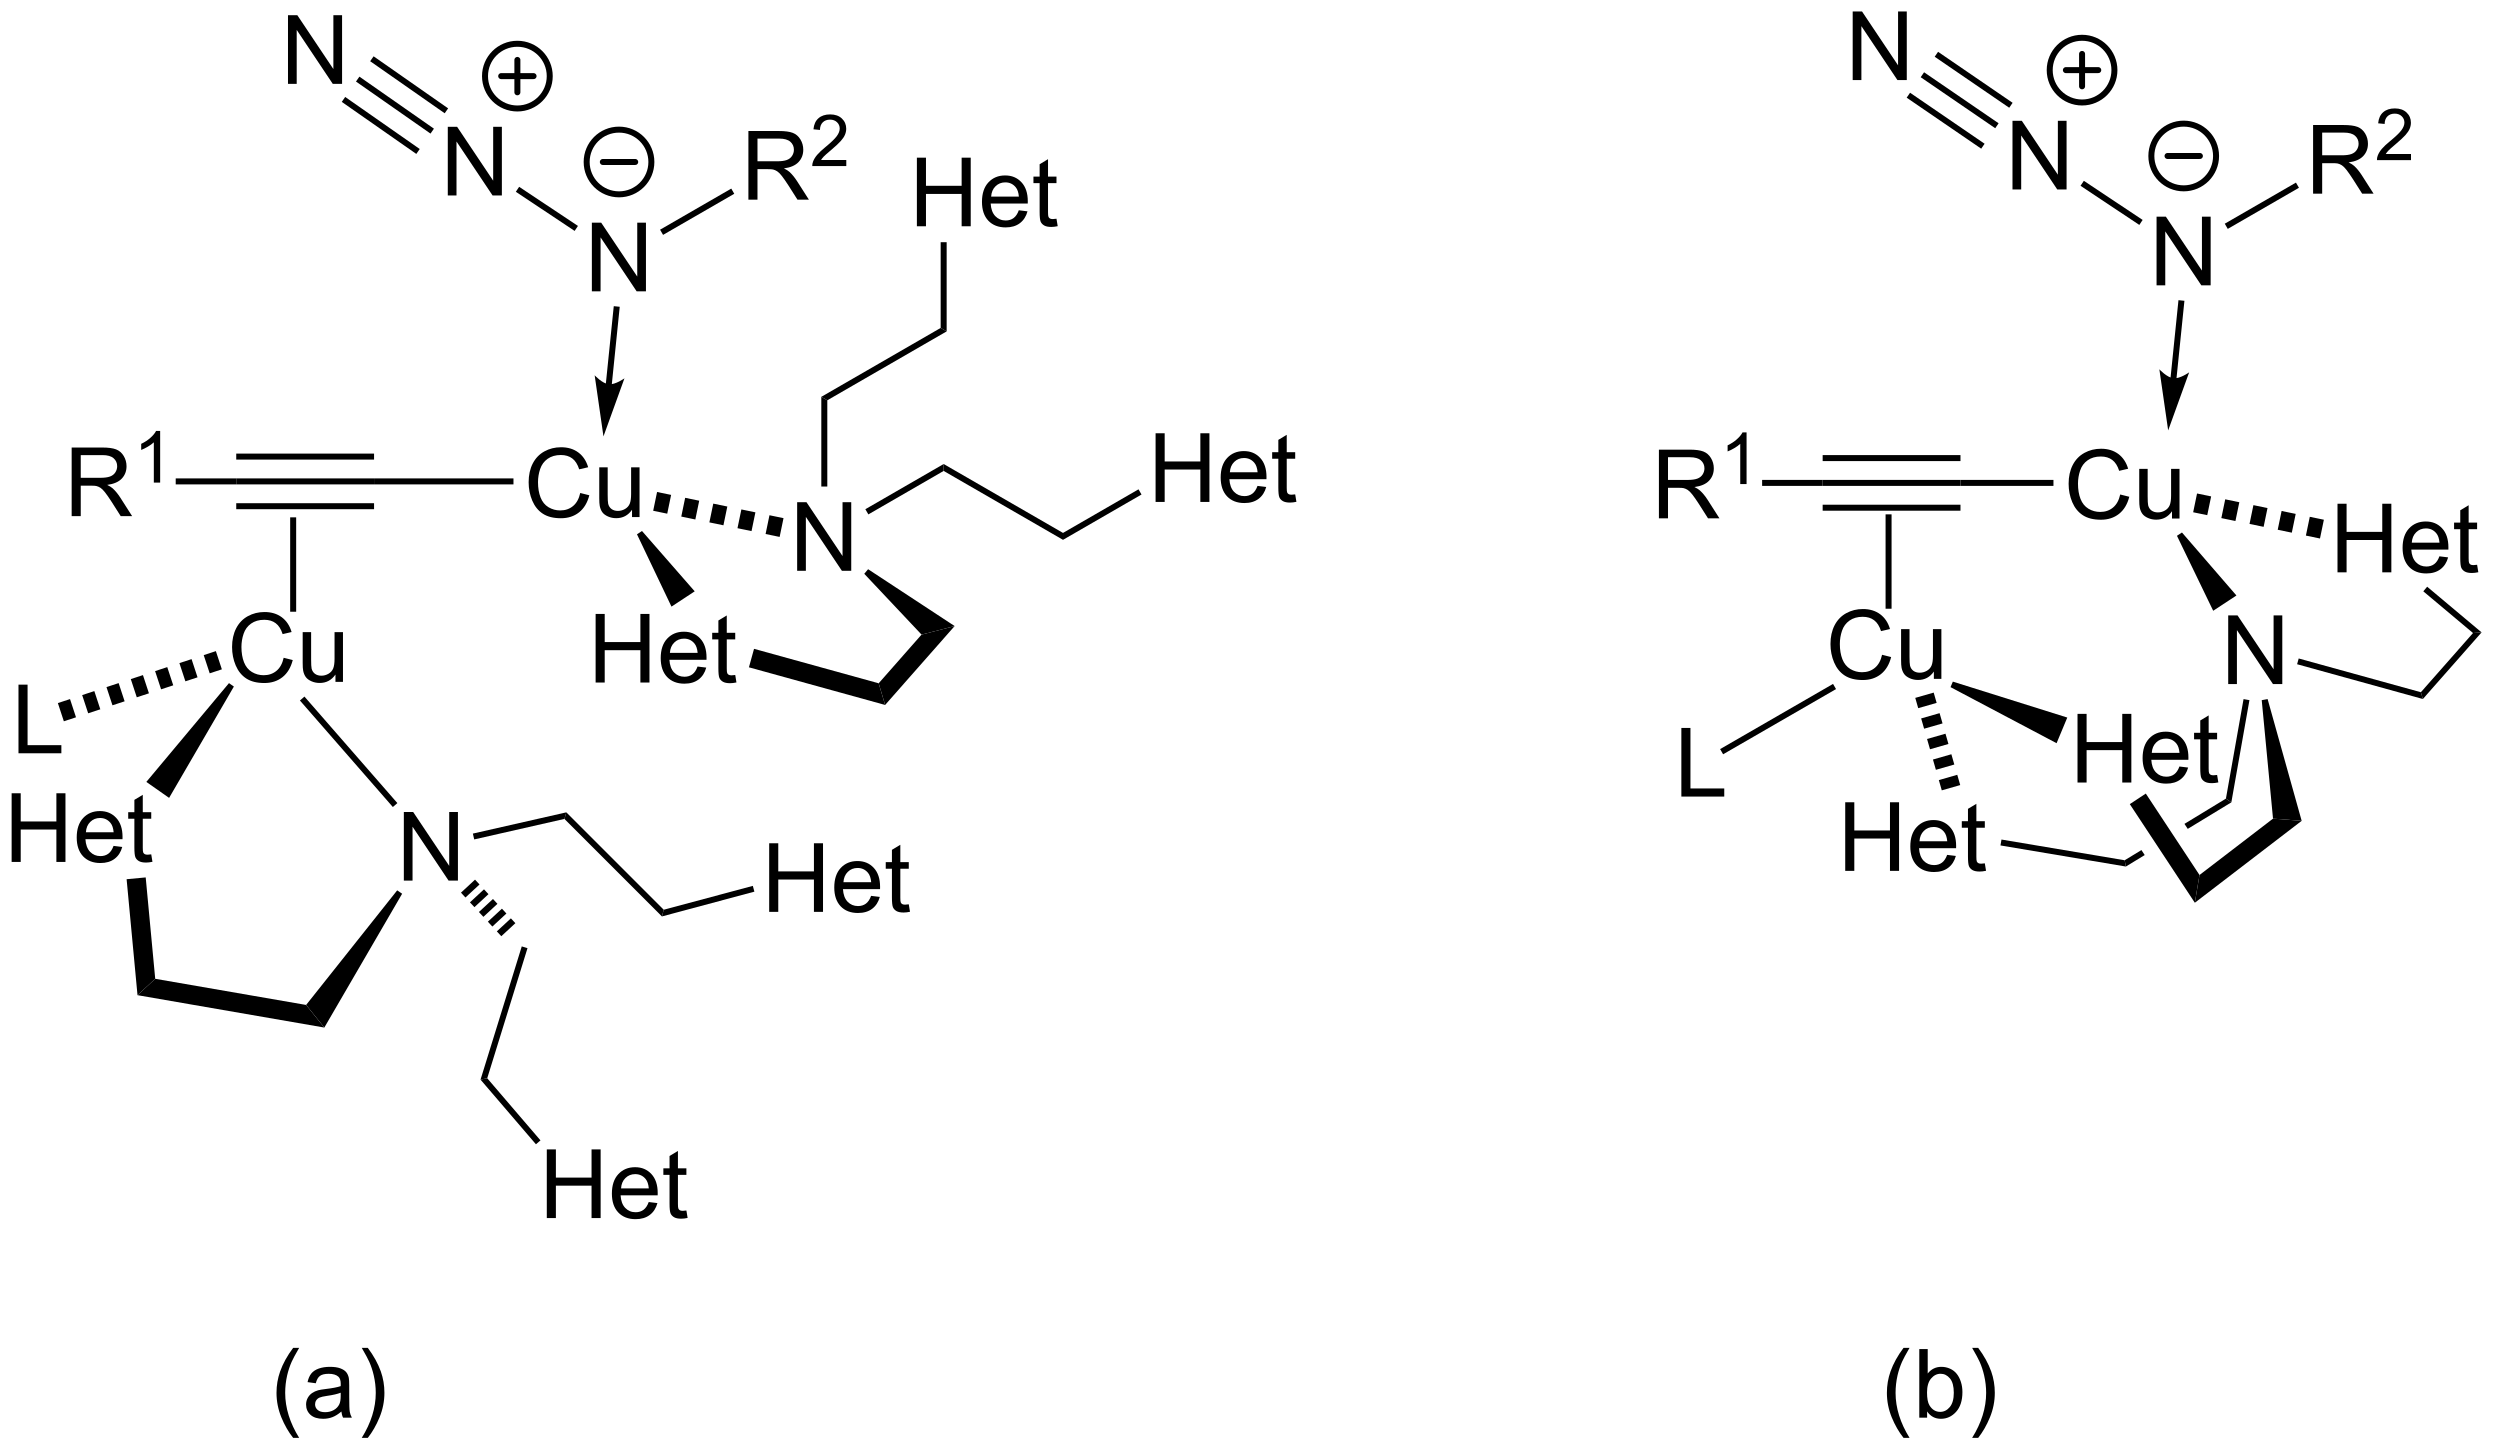 <?xml version="1.0" encoding="UTF-8"?>
<!DOCTYPE svg PUBLIC '-//W3C//DTD SVG 1.0//EN'
          'http://www.w3.org/TR/2001/REC-SVG-20010904/DTD/svg10.dtd'>
<svg stroke-dasharray="none" shape-rendering="auto" xmlns="http://www.w3.org/2000/svg" font-family="'Dialog'" text-rendering="auto" width="286" fill-opacity="1" color-interpolation="auto" color-rendering="auto" preserveAspectRatio="xMidYMid meet" font-size="12px" viewBox="0 0 286 166" fill="black" xmlns:xlink="http://www.w3.org/1999/xlink" stroke="black" image-rendering="auto" stroke-miterlimit="10" stroke-linecap="square" stroke-linejoin="miter" font-style="normal" stroke-width="1" height="166" stroke-dashoffset="0" font-weight="normal" stroke-opacity="1"
><!--Generated by the Batik Graphics2D SVG Generator--><defs id="genericDefs"
  /><g
  ><defs id="defs1"
    ><clipPath clipPathUnits="userSpaceOnUse" id="clipPath1"
      ><path d="M1.914 1.596 L215.907 1.596 L215.907 126.023 L1.914 126.023 L1.914 1.596 Z"
      /></clipPath
      ><clipPath clipPathUnits="userSpaceOnUse" id="clipPath2"
      ><path d="M5.588 47.29 L5.588 168.257 L213.631 168.257 L213.631 47.29 Z"
      /></clipPath
    ></defs
    ><g transform="scale(1.333,1.333) translate(-1.914,-1.596) matrix(1.029,0,0,1.029,-3.834,-47.047)"
    ><path d="M143.944 90.5 L143.944 84.773 L146.483 84.773 Q147.249 84.773 147.647 84.927 Q148.046 85.081 148.283 85.472 Q148.522 85.862 148.522 86.336 Q148.522 86.945 148.126 87.365 Q147.733 87.781 146.908 87.893 Q147.21 88.039 147.366 88.18 Q147.697 88.484 147.994 88.94 L148.991 90.5 L148.038 90.5 L147.28 89.307 Q146.947 88.792 146.731 88.518 Q146.517 88.245 146.348 88.135 Q146.179 88.026 146.001 87.984 Q145.874 87.956 145.579 87.956 L144.702 87.956 L144.702 90.5 L143.944 90.5 ZM144.702 87.3 L146.329 87.3 Q146.85 87.3 147.142 87.193 Q147.436 87.086 147.587 86.849 Q147.741 86.612 147.741 86.336 Q147.741 85.93 147.444 85.669 Q147.15 85.406 146.514 85.406 L144.702 85.406 L144.702 87.3 Z" stroke="none" clip-path="url(#clipPath2)"
    /></g
    ><g transform="matrix(1.371,0,0,1.371,-7.663,-64.856)"
    ><path d="M151.328 87.7 L150.8 87.7 L150.8 84.339 Q150.609 84.52 150.3 84.702 Q149.992 84.884 149.746 84.975 L149.746 84.466 Q150.187 84.257 150.517 83.962 Q150.849 83.665 150.988 83.388 L151.328 83.388 L151.328 87.7 Z" stroke="none" clip-path="url(#clipPath2)"
    /></g
    ><g transform="matrix(1.371,0,0,1.371,-7.663,-64.856)"
    ><path d="M152.626 87.85 L152.626 87.35 L157.677 87.35 L157.677 87.85 Z" stroke="none" clip-path="url(#clipPath2)"
    /></g
    ><g transform="matrix(1.371,0,0,1.371,-7.663,-64.856)"
    ><path d="M157.677 87.85 L157.677 87.35 L169.177 87.35 L169.177 87.85 ZM157.677 85.78 L169.177 85.78 L169.177 85.28 L157.677 85.28 ZM157.677 89.92 L169.177 89.92 L169.177 89.42 L157.677 89.42 Z" stroke="none" clip-path="url(#clipPath2)"
    /></g
    ><g transform="matrix(1.371,0,0,1.371,-7.663,-64.856)"
    ><path d="M182.505 88.567 L183.263 88.757 Q183.026 89.692 182.406 90.184 Q181.787 90.674 180.893 90.674 Q179.966 90.674 179.386 90.296 Q178.807 89.919 178.503 89.205 Q178.201 88.489 178.201 87.669 Q178.201 86.773 178.542 86.109 Q178.886 85.442 179.516 85.096 Q180.146 84.75 180.904 84.75 Q181.763 84.75 182.349 85.187 Q182.935 85.625 183.167 86.419 L182.419 86.593 Q182.221 85.968 181.841 85.684 Q181.464 85.398 180.888 85.398 Q180.229 85.398 179.784 85.716 Q179.341 86.031 179.162 86.565 Q178.982 87.099 178.982 87.664 Q178.982 88.395 179.195 88.94 Q179.409 89.484 179.857 89.755 Q180.307 90.023 180.831 90.023 Q181.466 90.023 181.906 89.656 Q182.349 89.289 182.505 88.567 ZM186.827 90.575 L186.827 89.966 Q186.343 90.669 185.509 90.669 Q185.142 90.669 184.824 90.528 Q184.507 90.388 184.35 90.174 Q184.197 89.96 184.134 89.653 Q184.093 89.445 184.093 88.997 L184.093 86.427 L184.796 86.427 L184.796 88.726 Q184.796 89.278 184.837 89.468 Q184.905 89.747 185.119 89.906 Q185.335 90.062 185.65 90.062 Q185.968 90.062 186.244 89.901 Q186.522 89.739 186.637 89.46 Q186.751 89.179 186.751 88.648 L186.751 86.427 L187.454 86.427 L187.454 90.575 L186.827 90.575 Z" stroke="none" clip-path="url(#clipPath2)"
    /></g
    ><g transform="matrix(1.371,0,0,1.371,-7.663,-64.856)"
    ><path d="M169.177 87.85 L169.177 87.35 L176.935 87.35 L176.935 87.85 Z" stroke="none" clip-path="url(#clipPath2)"
    /></g
    ><g transform="matrix(1.371,0,0,1.371,-7.663,-64.856)"
    ><path d="M191.517 104.384 L191.517 98.658 L192.296 98.658 L195.304 103.152 L195.304 98.658 L196.03 98.658 L196.03 104.384 L195.251 104.384 L192.244 99.884 L192.244 104.384 L191.517 104.384 Z" stroke="none" clip-path="url(#clipPath2)"
    /></g
    ><g transform="matrix(1.371,0,0,1.371,-7.663,-64.856)"
    ><path d="M187.241 92.014 L187.659 91.739 L192.203 96.995 L190.265 98.27 Z" stroke="none" clip-path="url(#clipPath2)"
    /></g
    ><g transform="matrix(1.371,0,0,1.371,-7.663,-64.856)"
    ><path d="M200.637 95.062 L200.637 89.336 L201.395 89.336 L201.395 91.687 L204.372 91.687 L204.372 89.336 L205.13 89.336 L205.13 95.062 L204.372 95.062 L204.372 92.362 L201.395 92.362 L201.395 95.062 L200.637 95.062 ZM209.141 93.726 L209.868 93.815 Q209.696 94.453 209.23 94.804 Q208.766 95.156 208.045 95.156 Q207.133 95.156 206.6 94.596 Q206.068 94.034 206.068 93.023 Q206.068 91.976 206.607 91.398 Q207.147 90.82 208.006 90.82 Q208.837 90.82 209.363 91.388 Q209.891 91.953 209.891 92.979 Q209.891 93.041 209.889 93.166 L206.795 93.166 Q206.834 93.851 207.18 94.216 Q207.529 94.578 208.048 94.578 Q208.436 94.578 208.709 94.375 Q208.982 94.172 209.141 93.726 ZM206.834 92.588 L209.149 92.588 Q209.102 92.065 208.883 91.804 Q208.548 91.398 208.014 91.398 Q207.529 91.398 207.199 91.724 Q206.868 92.047 206.834 92.588 ZM212.286 94.432 L212.387 95.054 Q212.09 95.117 211.856 95.117 Q211.473 95.117 211.262 94.997 Q211.052 94.875 210.965 94.677 Q210.88 94.479 210.88 93.846 L210.88 91.461 L210.364 91.461 L210.364 90.914 L210.88 90.914 L210.88 89.885 L211.58 89.463 L211.58 90.914 L212.286 90.914 L212.286 91.461 L211.58 91.461 L211.58 93.885 Q211.58 94.187 211.617 94.273 Q211.653 94.359 211.736 94.411 Q211.822 94.461 211.979 94.461 Q212.096 94.461 212.286 94.432 Z" stroke="none" clip-path="url(#clipPath2)"
    /></g
    ><g transform="matrix(1.371,0,0,1.371,-7.663,-64.856)"
    ><path d="M188.917 88.484 L190.093 88.727 L189.768 90.293 L188.593 90.05 ZM191.268 88.97 L192.444 89.213 L192.12 90.78 L190.944 90.537 ZM193.62 89.456 L194.796 89.7 L194.472 91.266 L193.296 91.023 ZM195.972 89.943 L197.148 90.186 L196.824 91.753 L195.648 91.51 ZM198.324 90.429 L199.5 90.673 L199.175 92.24 L198 91.996 Z" stroke="none" clip-path="url(#clipPath2)"
    /></g
    ><g transform="matrix(1.371,0,0,1.371,-7.663,-64.856)"
    ><path d="M197.266 102.731 L197.399 102.25 L207.593 105.067 L207.761 105.633 Z" stroke="none" clip-path="url(#clipPath2)"
    /></g
    ><g transform="matrix(1.371,0,0,1.371,-7.663,-64.856)"
    ><path d="M207.761 105.633 L207.593 105.067 L211.945 100.127 L212.659 100.073 Z" stroke="none" clip-path="url(#clipPath2)"
    /></g
    ><g transform="matrix(1.371,0,0,1.371,-7.663,-64.856)"
    ><path d="M212.659 100.073 L211.945 100.127 L207.797 96.647 L208.119 96.263 Z" stroke="none" clip-path="url(#clipPath2)"
    /></g
    ><g transform="matrix(1.371,0,0,1.371,-7.663,-64.856)"
    ><path d="M163.427 97.85 L163.427 90.475 L163.427 90.225 L162.927 90.225 L162.927 90.475 L162.927 97.85 L162.927 98.1 L163.427 98.1 L163.427 97.85 Z" stroke="none" clip-path="url(#clipPath2)"
    /></g
    ><g transform="matrix(1.371,0,0,1.371,-7.663,-64.856)"
    ><path d="M194.314 105.73 L194.805 105.638 L197.647 115.798 L195.256 115.615 Z" stroke="none" clip-path="url(#clipPath2)"
    /></g
    ><g transform="matrix(1.371,0,0,1.371,-7.663,-64.856)"
    ><path d="M195.256 115.615 L197.647 115.798 L188.732 122.632 L189.122 120.318 Z" stroke="none" clip-path="url(#clipPath2)"
    /></g
    ><g transform="matrix(1.371,0,0,1.371,-7.663,-64.856)"
    ><path d="M178.943 112.6 L178.943 106.874 L179.701 106.874 L179.701 109.225 L182.677 109.225 L182.677 106.874 L183.435 106.874 L183.435 112.6 L182.677 112.6 L182.677 109.9 L179.701 109.9 L179.701 112.6 L178.943 112.6 ZM187.447 111.264 L188.173 111.353 Q188.001 111.991 187.535 112.342 Q187.072 112.694 186.35 112.694 Q185.439 112.694 184.905 112.134 Q184.374 111.571 184.374 110.561 Q184.374 109.514 184.913 108.936 Q185.452 108.358 186.311 108.358 Q187.142 108.358 187.668 108.926 Q188.197 109.491 188.197 110.517 Q188.197 110.579 188.194 110.704 L185.1 110.704 Q185.139 111.389 185.486 111.754 Q185.835 112.116 186.353 112.116 Q186.741 112.116 187.014 111.913 Q187.288 111.71 187.447 111.264 ZM185.139 110.126 L187.454 110.126 Q187.408 109.603 187.189 109.342 Q186.853 108.936 186.319 108.936 Q185.835 108.936 185.504 109.262 Q185.173 109.585 185.139 110.126 ZM190.591 111.97 L190.693 112.592 Q190.396 112.655 190.162 112.655 Q189.779 112.655 189.568 112.535 Q189.357 112.413 189.271 112.215 Q189.185 112.017 189.185 111.384 L189.185 108.999 L188.669 108.999 L188.669 108.452 L189.185 108.452 L189.185 107.423 L189.886 107.001 L189.886 108.452 L190.591 108.452 L190.591 108.999 L189.886 108.999 L189.886 111.423 Q189.886 111.725 189.922 111.811 Q189.958 111.897 190.042 111.949 Q190.128 111.999 190.284 111.999 Q190.401 111.999 190.591 111.97 Z" stroke="none" clip-path="url(#clipPath2)"
    /></g
    ><g transform="matrix(1.371,0,0,1.371,-7.663,-64.856)"
    ><path d="M162.634 101.942 L163.392 102.132 Q163.155 103.067 162.535 103.559 Q161.916 104.049 161.022 104.049 Q160.095 104.049 159.514 103.671 Q158.936 103.294 158.632 102.58 Q158.329 101.864 158.329 101.044 Q158.329 100.148 158.671 99.484 Q159.014 98.817 159.645 98.471 Q160.275 98.125 161.033 98.125 Q161.892 98.125 162.478 98.562 Q163.064 99 163.296 99.794 L162.548 99.968 Q162.35 99.343 161.97 99.059 Q161.593 98.773 161.017 98.773 Q160.358 98.773 159.913 99.091 Q159.47 99.406 159.291 99.94 Q159.111 100.474 159.111 101.039 Q159.111 101.77 159.324 102.315 Q159.538 102.859 159.986 103.13 Q160.436 103.398 160.96 103.398 Q161.595 103.398 162.035 103.031 Q162.478 102.664 162.634 101.942 ZM166.956 103.95 L166.956 103.341 Q166.471 104.044 165.638 104.044 Q165.271 104.044 164.953 103.903 Q164.636 103.763 164.479 103.549 Q164.326 103.335 164.263 103.028 Q164.221 102.82 164.221 102.372 L164.221 99.802 L164.925 99.802 L164.925 102.101 Q164.925 102.653 164.966 102.843 Q165.034 103.122 165.248 103.281 Q165.464 103.437 165.779 103.437 Q166.096 103.437 166.373 103.276 Q166.651 103.114 166.766 102.835 Q166.88 102.554 166.88 102.023 L166.88 99.802 L167.583 99.802 L167.583 103.95 L166.956 103.95 Z" stroke="none" clip-path="url(#clipPath2)"
    /></g
    ><g transform="matrix(1.371,0,0,1.371,-7.663,-64.856)"
    ><path d="M159.56 119.975 L159.56 114.249 L160.318 114.249 L160.318 116.6 L163.294 116.6 L163.294 114.249 L164.052 114.249 L164.052 119.975 L163.294 119.975 L163.294 117.275 L160.318 117.275 L160.318 119.975 L159.56 119.975 ZM168.064 118.639 L168.791 118.728 Q168.619 119.366 168.153 119.717 Q167.689 120.069 166.968 120.069 Q166.056 120.069 165.522 119.509 Q164.991 118.946 164.991 117.936 Q164.991 116.889 165.53 116.311 Q166.069 115.733 166.929 115.733 Q167.759 115.733 168.285 116.301 Q168.814 116.866 168.814 117.892 Q168.814 117.954 168.811 118.079 L165.718 118.079 Q165.757 118.764 166.103 119.129 Q166.452 119.491 166.97 119.491 Q167.358 119.491 167.632 119.288 Q167.905 119.085 168.064 118.639 ZM165.757 117.501 L168.072 117.501 Q168.025 116.978 167.806 116.717 Q167.47 116.311 166.936 116.311 Q166.452 116.311 166.121 116.637 Q165.791 116.96 165.757 117.501 ZM171.208 119.345 L171.31 119.967 Q171.013 120.03 170.779 120.03 Q170.396 120.03 170.185 119.91 Q169.974 119.788 169.888 119.59 Q169.802 119.392 169.802 118.759 L169.802 116.374 L169.287 116.374 L169.287 115.827 L169.802 115.827 L169.802 114.798 L170.503 114.376 L170.503 115.827 L171.208 115.827 L171.208 116.374 L170.503 116.374 L170.503 118.798 Q170.503 119.1 170.539 119.186 Q170.576 119.272 170.659 119.324 Q170.745 119.374 170.901 119.374 Q171.018 119.374 171.208 119.345 Z" stroke="none" clip-path="url(#clipPath2)"
    /></g
    ><g transform="matrix(1.371,0,0,1.371,-7.663,-64.856)"
    ><path d="M166.942 105.098 L165.404 105.539 L165.65 106.397 L167.188 105.956 L166.942 105.098 ZM167.434 106.813 L165.896 107.254 L166.142 108.111 L167.68 107.67 L167.434 106.813 ZM167.926 108.528 L166.388 108.969 L166.634 109.826 L168.172 109.385 L167.926 108.528 ZM168.417 110.242 L166.88 110.683 L167.125 111.541 L168.663 111.1 L168.417 110.242 ZM168.909 111.957 L167.371 112.398 L167.617 113.255 L169.155 112.814 L168.909 111.957 Z" stroke="none" clip-path="url(#clipPath2)"
    /></g
    ><g transform="matrix(1.371,0,0,1.371,-7.663,-64.856)"
    ><path d="M192.797 105.641 L193.289 105.728 L191.779 114.255 L191.326 113.945 Z" stroke="none" clip-path="url(#clipPath2)"
    /></g
    ><g transform="matrix(1.371,0,0,1.371,-7.663,-64.856)"
    ><path d="M191.326 113.945 L187.866 116.051 L188.141 116.469 L188.141 116.469 L191.779 114.255 L191.326 113.945 ZM184.276 118.237 L182.877 119.088 L182.978 119.612 L184.551 118.654 L184.551 118.654 L184.276 118.237 Z" stroke="none" clip-path="url(#clipPath2)"
    /></g
    ><g transform="matrix(1.371,0,0,1.371,-7.663,-64.856)"
    ><path d="M182.877 119.088 L182.978 119.612 L172.515 117.852 L172.598 117.359 Z" stroke="none" clip-path="url(#clipPath2)"
    /></g
    ><g transform="matrix(1.371,0,0,1.371,-7.663,-64.856)"
    ><path d="M168.347 104.643 L168.54 104.182 L178.089 107.18 L177.196 109.321 Z" stroke="none" clip-path="url(#clipPath2)"
    /></g
    ><g transform="matrix(1.371,0,0,1.371,-7.663,-64.856)"
    ><path d="M189.122 120.318 L188.732 122.632 L183.305 114.404 L184.641 113.523 Z" stroke="none" clip-path="url(#clipPath2)"
    /></g
    ><g transform="matrix(1.371,0,0,1.371,-7.663,-64.856)"
    ><path d="M145.887 113.774 L145.887 108.047 L146.645 108.047 L146.645 113.097 L149.466 113.097 L149.466 113.774 L145.887 113.774 Z" stroke="none" clip-path="url(#clipPath2)"
    /></g
    ><g transform="matrix(1.371,0,0,1.371,-7.663,-64.856)"
    ><path d="M158.543 104.373 L158.793 104.805 L149.371 110.245 L149.121 109.812 Z" stroke="none" clip-path="url(#clipPath2)"
    /></g
    ><g transform="matrix(1.371,0,0,1.371,-7.663,-64.856)"
    ><path d="M11.569 90.375 L11.569 84.648 L14.108 84.648 Q14.874 84.648 15.272 84.802 Q15.671 84.956 15.908 85.347 Q16.147 85.737 16.147 86.211 Q16.147 86.82 15.751 87.24 Q15.358 87.656 14.533 87.768 Q14.835 87.914 14.991 88.055 Q15.322 88.359 15.619 88.815 L16.616 90.375 L15.663 90.375 L14.905 89.182 Q14.572 88.667 14.356 88.393 Q14.142 88.12 13.973 88.01 Q13.803 87.901 13.626 87.859 Q13.499 87.831 13.204 87.831 L12.327 87.831 L12.327 90.375 L11.569 90.375 ZM12.327 87.175 L13.954 87.175 Q14.475 87.175 14.767 87.068 Q15.061 86.961 15.212 86.724 Q15.366 86.487 15.366 86.211 Q15.366 85.805 15.069 85.544 Q14.775 85.281 14.139 85.281 L12.327 85.281 L12.327 87.175 Z" stroke="none" clip-path="url(#clipPath2)"
    /></g
    ><g transform="matrix(1.371,0,0,1.371,-7.663,-64.856)"
    ><path d="M18.953 87.575 L18.425 87.575 L18.425 84.214 Q18.234 84.395 17.925 84.577 Q17.617 84.759 17.371 84.85 L17.371 84.341 Q17.812 84.132 18.142 83.837 Q18.474 83.54 18.613 83.263 L18.953 83.263 L18.953 87.575 Z" stroke="none" clip-path="url(#clipPath2)"
    /></g
    ><g transform="matrix(1.371,0,0,1.371,-7.663,-64.856)"
    ><path d="M20.251 87.725 L20.251 87.225 L25.302 87.225 L25.302 87.725 Z" stroke="none" clip-path="url(#clipPath2)"
    /></g
    ><g transform="matrix(1.371,0,0,1.371,-7.663,-64.856)"
    ><path d="M25.302 87.725 L25.302 87.225 L36.802 87.225 L36.802 87.725 ZM25.302 85.655 L36.802 85.655 L36.802 85.155 L25.302 85.155 ZM25.302 89.795 L36.802 89.795 L36.802 89.295 L25.302 89.295 Z" stroke="none" clip-path="url(#clipPath2)"
    /></g
    ><g transform="matrix(1.371,0,0,1.371,-7.663,-64.856)"
    ><path d="M54.005 88.442 L54.763 88.632 Q54.526 89.567 53.906 90.059 Q53.287 90.549 52.393 90.549 Q51.466 90.549 50.886 90.171 Q50.307 89.794 50.003 89.08 Q49.701 88.364 49.701 87.544 Q49.701 86.648 50.042 85.984 Q50.386 85.317 51.016 84.971 Q51.646 84.625 52.404 84.625 Q53.263 84.625 53.849 85.062 Q54.435 85.5 54.667 86.294 L53.919 86.468 Q53.721 85.843 53.341 85.559 Q52.964 85.273 52.388 85.273 Q51.729 85.273 51.284 85.591 Q50.841 85.906 50.662 86.44 Q50.482 86.974 50.482 87.539 Q50.482 88.27 50.695 88.815 Q50.909 89.359 51.357 89.63 Q51.807 89.898 52.331 89.898 Q52.966 89.898 53.406 89.531 Q53.849 89.164 54.005 88.442 ZM58.327 90.45 L58.327 89.841 Q57.843 90.544 57.009 90.544 Q56.642 90.544 56.324 90.403 Q56.007 90.263 55.85 90.049 Q55.697 89.835 55.634 89.528 Q55.593 89.32 55.593 88.872 L55.593 86.302 L56.296 86.302 L56.296 88.601 Q56.296 89.153 56.337 89.343 Q56.405 89.622 56.619 89.781 Q56.835 89.937 57.15 89.937 Q57.468 89.937 57.744 89.776 Q58.022 89.614 58.137 89.335 Q58.251 89.054 58.251 88.523 L58.251 86.302 L58.955 86.302 L58.955 90.45 L58.327 90.45 Z" stroke="none" clip-path="url(#clipPath2)"
    /></g
    ><g transform="matrix(1.371,0,0,1.371,-7.663,-64.856)"
    ><path d="M36.802 87.725 L36.802 87.225 L48.435 87.225 L48.435 87.725 Z" stroke="none" clip-path="url(#clipPath2)"
    /></g
    ><g transform="matrix(1.371,0,0,1.371,-7.663,-64.856)"
    ><path d="M54.976 71.613 L54.976 65.887 L55.755 65.887 L58.763 70.382 L58.763 65.887 L59.489 65.887 L59.489 71.613 L58.711 71.613 L55.703 67.113 L55.703 71.613 L54.976 71.613 Z" stroke="none" clip-path="url(#clipPath2)"
    /></g
    ><g transform="matrix(1.371,0,0,1.371,-7.663,-64.856)"
    ><path d="M68.038 63.965 L68.038 58.238 L70.577 58.238 Q71.342 58.238 71.741 58.392 Q72.139 58.546 72.376 58.936 Q72.616 59.327 72.616 59.801 Q72.616 60.41 72.22 60.83 Q71.827 61.246 71.001 61.358 Q71.303 61.504 71.46 61.645 Q71.79 61.949 72.087 62.405 L73.085 63.965 L72.132 63.965 L71.374 62.772 Q71.04 62.257 70.824 61.983 Q70.611 61.71 70.441 61.6 Q70.272 61.491 70.095 61.449 Q69.967 61.421 69.673 61.421 L68.796 61.421 L68.796 63.965 L68.038 63.965 ZM68.796 60.764 L70.423 60.764 Q70.944 60.764 71.236 60.658 Q71.53 60.551 71.681 60.314 Q71.835 60.077 71.835 59.801 Q71.835 59.395 71.538 59.134 Q71.243 58.871 70.608 58.871 L68.796 58.871 L68.796 60.764 Z" stroke="none" clip-path="url(#clipPath2)"
    /></g
    ><g transform="matrix(1.371,0,0,1.371,-7.663,-64.856)"
    ><path d="M76.206 60.657 L76.206 61.165 L73.366 61.165 Q73.361 60.974 73.429 60.798 Q73.536 60.509 73.775 60.227 Q74.015 59.946 74.466 59.577 Q75.165 59.003 75.411 58.667 Q75.657 58.331 75.657 58.032 Q75.657 57.72 75.433 57.505 Q75.21 57.288 74.849 57.288 Q74.468 57.288 74.24 57.517 Q74.011 57.745 74.009 58.149 L73.466 58.095 Q73.523 57.487 73.886 57.171 Q74.249 56.852 74.861 56.852 Q75.48 56.852 75.839 57.196 Q76.2 57.538 76.2 58.044 Q76.2 58.302 76.095 58.552 Q75.99 58.8 75.743 59.075 Q75.499 59.35 74.931 59.831 Q74.456 60.23 74.322 60.372 Q74.187 60.515 74.099 60.657 L76.206 60.657 Z" stroke="none" clip-path="url(#clipPath2)"
    /></g
    ><g transform="matrix(1.371,0,0,1.371,-7.663,-64.856)"
    ><path d="M60.917 66.905 L60.667 66.472 L66.608 63.042 L66.858 63.475 Z" stroke="none" clip-path="url(#clipPath2)"
    /></g
    ><g transform="matrix(1.371,0,0,1.371,-7.663,-64.856)"
    ><path d="M42.954 63.613 L42.954 57.887 L43.733 57.887 L46.741 62.382 L46.741 57.887 L47.467 57.887 L47.467 63.613 L46.689 63.613 L43.681 59.113 L43.681 63.613 L42.954 63.613 Z" stroke="none" clip-path="url(#clipPath2)"
    /></g
    ><g transform="matrix(1.371,0,0,1.371,-7.663,-64.856)"
    ><path d="M53.815 66.157 L53.538 66.574 L48.632 63.309 L48.908 62.893 Z" stroke="none" clip-path="url(#clipPath2)"
    /></g
    ><g transform="matrix(1.371,0,0,1.371,-7.663,-64.856)"
    ><path d="M29.62 54.301 L29.62 48.574 L30.399 48.574 L33.407 53.069 L33.407 48.574 L34.133 48.574 L34.133 54.301 L33.355 54.301 L30.347 49.801 L30.347 54.301 L29.62 54.301 Z" stroke="none" clip-path="url(#clipPath2)"
    /></g
    ><g transform="matrix(1.371,0,0,1.371,-7.663,-64.856)"
    ><path d="M41.798 58.043 L41.511 58.453 L35.293 54.11 L35.579 53.7 ZM40.613 59.74 L34.394 55.397 L34.108 55.807 L40.327 60.15 ZM42.982 56.347 L36.764 52.004 L36.477 52.414 L42.696 56.757 Z" stroke="none" clip-path="url(#clipPath2)"
    /></g
    ><g stroke-width="0.5" transform="matrix(1.371,0,0,1.371,-7.663,-64.856)" stroke-linejoin="round" stroke-linecap="round"
    ><path fill="none" d="M48.761 56.358 C47.269 56.358 46.06 55.149 46.06 53.657 C46.06 52.166 47.269 50.958 48.761 50.958 C50.252 50.958 51.461 52.166 51.461 53.657 C51.461 55.149 50.252 56.358 48.761 56.358 M47.41 53.657 L50.111 53.657 M48.761 52.307 L48.761 55.008" clip-path="url(#clipPath2)"
    /></g
    ><g stroke-width="0.5" transform="matrix(1.371,0,0,1.371,-7.663,-64.856)" stroke-linejoin="round" stroke-linecap="round"
    ><path fill="none" d="M57.242 63.522 C55.751 63.522 54.542 62.313 54.542 60.822 C54.542 59.331 55.751 58.122 57.242 58.122 C58.733 58.122 59.942 59.331 59.942 60.822 C59.942 62.313 58.733 63.522 57.242 63.522 M55.892 60.822 L58.592 60.822" clip-path="url(#clipPath2)"
    /></g
    ><g transform="matrix(1.371,0,0,1.371,-7.663,-64.856)"
    ><path d="M56.638 79.395 L57.276 73.153 L57.301 72.904 L56.804 72.853 L56.778 73.101 L56.14 79.343 L56.115 79.592 L56.612 79.643 L56.638 79.395 ZM55.944 83.721 L57.696 78.874 C57.696 78.874 56.933 79.424 56.389 79.369 C55.845 79.313 55.209 78.62 55.209 78.62 Z" stroke="none" clip-path="url(#clipPath2)"
    /></g
    ><g transform="matrix(1.371,0,0,1.371,-7.663,-64.856)"
    ><path d="M55.29 104.259 L55.29 98.533 L56.048 98.533 L56.048 100.884 L59.025 100.884 L59.025 98.533 L59.783 98.533 L59.783 104.259 L59.025 104.259 L59.025 101.559 L56.048 101.559 L56.048 104.259 L55.29 104.259 ZM63.794 102.923 L64.521 103.012 Q64.349 103.65 63.883 104.001 Q63.419 104.353 62.698 104.353 Q61.786 104.353 61.253 103.793 Q60.721 103.231 60.721 102.22 Q60.721 101.173 61.261 100.595 Q61.8 100.017 62.659 100.017 Q63.49 100.017 64.016 100.585 Q64.544 101.15 64.544 102.176 Q64.544 102.238 64.542 102.363 L61.448 102.363 Q61.487 103.048 61.833 103.413 Q62.182 103.775 62.701 103.775 Q63.089 103.775 63.362 103.572 Q63.636 103.369 63.794 102.923 ZM61.487 101.785 L63.802 101.785 Q63.755 101.262 63.536 101.001 Q63.201 100.595 62.667 100.595 Q62.182 100.595 61.852 100.921 Q61.521 101.244 61.487 101.785 ZM66.939 103.629 L67.04 104.251 Q66.743 104.314 66.509 104.314 Q66.126 104.314 65.915 104.194 Q65.704 104.072 65.618 103.874 Q65.533 103.676 65.533 103.043 L65.533 100.658 L65.017 100.658 L65.017 100.111 L65.533 100.111 L65.533 99.082 L66.233 98.66 L66.233 100.111 L66.939 100.111 L66.939 100.658 L66.233 100.658 L66.233 103.082 Q66.233 103.384 66.27 103.47 Q66.306 103.556 66.389 103.608 Q66.475 103.658 66.632 103.658 Q66.749 103.658 66.939 103.629 Z" stroke="none" clip-path="url(#clipPath2)"
    /></g
    ><g transform="matrix(1.371,0,0,1.371,-7.663,-64.856)"
    ><path d="M58.741 91.889 L59.159 91.614 L63.557 96.648 L61.619 97.923 Z" stroke="none" clip-path="url(#clipPath2)"
    /></g
    ><g transform="matrix(1.371,0,0,1.371,-7.663,-64.856)"
    ><path d="M72.106 94.937 L72.106 89.211 L72.885 89.211 L75.893 93.705 L75.893 89.211 L76.619 89.211 L76.619 94.937 L75.841 94.937 L72.833 90.437 L72.833 94.937 L72.106 94.937 Z" stroke="none" clip-path="url(#clipPath2)"
    /></g
    ><g transform="matrix(1.371,0,0,1.371,-7.663,-64.856)"
    ><path d="M60.417 88.359 L61.589 88.601 L61.265 90.168 L60.093 89.925 ZM62.761 88.844 L63.934 89.086 L63.61 90.653 L62.437 90.41 ZM65.106 89.329 L66.279 89.571 L65.954 91.138 L64.782 90.895 ZM67.451 89.814 L68.623 90.056 L68.299 91.623 L67.127 91.38 ZM69.796 90.299 L70.968 90.541 L70.644 92.108 L69.472 91.865 Z" stroke="none" clip-path="url(#clipPath2)"
    /></g
    ><g transform="matrix(1.371,0,0,1.371,-7.663,-64.856)"
    ><path d="M79.447 106.129 L78.908 104.321 L82.486 100.259 L85.247 99.546 Z" stroke="none" clip-path="url(#clipPath2)"
    /></g
    ><g transform="matrix(1.371,0,0,1.371,-7.663,-64.856)"
    ><path d="M30.302 98.1 L30.302 90.725 L30.302 90.475 L29.802 90.475 L29.802 90.725 L29.802 98.1 L29.802 98.35 L30.302 98.35 L30.302 98.1 Z" stroke="none" clip-path="url(#clipPath2)"
    /></g
    ><g transform="matrix(1.371,0,0,1.371,-7.663,-64.856)"
    ><path d="M6.56 119.225 L6.56 113.499 L7.318 113.499 L7.318 115.85 L10.294 115.85 L10.294 113.499 L11.052 113.499 L11.052 119.225 L10.294 119.225 L10.294 116.525 L7.318 116.525 L7.318 119.225 L6.56 119.225 ZM15.064 117.889 L15.79 117.978 Q15.619 118.616 15.152 118.967 Q14.689 119.319 13.968 119.319 Q13.056 119.319 12.522 118.759 Q11.991 118.196 11.991 117.186 Q11.991 116.139 12.53 115.561 Q13.069 114.983 13.928 114.983 Q14.759 114.983 15.285 115.551 Q15.814 116.116 15.814 117.142 Q15.814 117.204 15.811 117.329 L12.718 117.329 Q12.757 118.014 13.103 118.379 Q13.452 118.741 13.97 118.741 Q14.358 118.741 14.632 118.538 Q14.905 118.335 15.064 117.889 ZM12.757 116.751 L15.072 116.751 Q15.025 116.228 14.806 115.967 Q14.47 115.561 13.936 115.561 Q13.452 115.561 13.121 115.887 Q12.79 116.21 12.757 116.751 ZM18.209 118.595 L18.31 119.217 Q18.013 119.28 17.779 119.28 Q17.396 119.28 17.185 119.16 Q16.974 119.038 16.888 118.84 Q16.802 118.642 16.802 118.009 L16.802 115.624 L16.287 115.624 L16.287 115.077 L16.802 115.077 L16.802 114.048 L17.503 113.626 L17.503 115.077 L18.209 115.077 L18.209 115.624 L17.503 115.624 L17.503 118.048 Q17.503 118.35 17.539 118.436 Q17.576 118.522 17.659 118.574 Q17.745 118.624 17.901 118.624 Q18.018 118.624 18.209 118.595 Z" stroke="none" clip-path="url(#clipPath2)"
    /></g
    ><g transform="matrix(1.371,0,0,1.371,-7.663,-64.856)"
    ><path d="M29.259 102.192 L30.017 102.382 Q29.78 103.317 29.16 103.809 Q28.541 104.299 27.647 104.299 Q26.72 104.299 26.139 103.921 Q25.561 103.544 25.257 102.83 Q24.954 102.114 24.954 101.294 Q24.954 100.398 25.296 99.734 Q25.639 99.067 26.27 98.721 Q26.9 98.375 27.658 98.375 Q28.517 98.375 29.103 98.812 Q29.689 99.25 29.921 100.044 L29.173 100.218 Q28.975 99.593 28.595 99.309 Q28.218 99.023 27.642 99.023 Q26.983 99.023 26.538 99.341 Q26.095 99.656 25.916 100.19 Q25.736 100.724 25.736 101.289 Q25.736 102.02 25.949 102.565 Q26.163 103.109 26.611 103.38 Q27.061 103.648 27.585 103.648 Q28.22 103.648 28.66 103.281 Q29.103 102.914 29.259 102.192 ZM33.581 104.2 L33.581 103.591 Q33.096 104.294 32.263 104.294 Q31.896 104.294 31.578 104.153 Q31.261 104.013 31.104 103.799 Q30.951 103.585 30.888 103.278 Q30.846 103.07 30.846 102.622 L30.846 100.052 L31.55 100.052 L31.55 102.351 Q31.55 102.903 31.591 103.093 Q31.659 103.372 31.872 103.531 Q32.089 103.687 32.404 103.687 Q32.721 103.687 32.998 103.526 Q33.276 103.364 33.391 103.085 Q33.505 102.804 33.505 102.273 L33.505 100.052 L34.208 100.052 L34.208 104.2 L33.581 104.2 Z" stroke="none" clip-path="url(#clipPath2)"
    /></g
    ><g transform="matrix(1.371,0,0,1.371,-7.663,-64.856)"
    ><path d="M39.287 120.788 L39.287 115.061 L40.065 115.061 L43.073 119.556 L43.073 115.061 L43.8 115.061 L43.8 120.788 L43.021 120.788 L40.013 116.288 L40.013 120.788 L39.287 120.788 Z" stroke="none" clip-path="url(#clipPath2)"
    /></g
    ><g transform="matrix(1.371,0,0,1.371,-7.663,-64.856)"
    ><path d="M24.696 104.307 L25.105 104.594 L19.7 113.883 L17.8 112.551 Z" stroke="none" clip-path="url(#clipPath2)"
    /></g
    ><g transform="matrix(1.371,0,0,1.371,-7.663,-64.856)"
    ><path d="M7.132 110.161 L7.132 104.434 L7.89 104.434 L7.89 109.484 L10.71 109.484 L10.71 110.161 L7.132 110.161 Z" stroke="none" clip-path="url(#clipPath2)"
    /></g
    ><g transform="matrix(1.371,0,0,1.371,-7.663,-64.856)"
    ><path d="M18.541 128.979 L17.063 130.346 L16.154 120.669 L17.747 120.52 Z" stroke="none" clip-path="url(#clipPath2)"
    /></g
    ><g transform="matrix(1.371,0,0,1.371,-7.663,-64.856)"
    ><path d="M49.127 126.276 L49.605 126.424 L46.245 137.278 L45.686 137.394 Z" stroke="none" clip-path="url(#clipPath2)"
    /></g
    ><g transform="matrix(1.371,0,0,1.371,-7.663,-64.856)"
    ><path d="M51.216 148.942 L51.216 143.216 L51.974 143.216 L51.974 145.567 L54.95 145.567 L54.95 143.216 L55.708 143.216 L55.708 148.942 L54.95 148.942 L54.95 146.242 L51.974 146.242 L51.974 148.942 L51.216 148.942 ZM59.72 147.606 L60.446 147.695 Q60.274 148.333 59.808 148.684 Q59.345 149.036 58.623 149.036 Q57.712 149.036 57.178 148.476 Q56.647 147.914 56.647 146.903 Q56.647 145.856 57.186 145.278 Q57.725 144.7 58.584 144.7 Q59.415 144.7 59.941 145.268 Q60.47 145.833 60.47 146.859 Q60.47 146.921 60.467 147.046 L57.373 147.046 Q57.412 147.731 57.759 148.096 Q58.108 148.458 58.626 148.458 Q59.014 148.458 59.287 148.255 Q59.561 148.052 59.72 147.606 ZM57.412 146.468 L59.727 146.468 Q59.681 145.945 59.462 145.684 Q59.126 145.278 58.592 145.278 Q58.108 145.278 57.777 145.604 Q57.446 145.927 57.412 146.468 ZM62.864 148.312 L62.966 148.934 Q62.669 148.997 62.434 148.997 Q62.052 148.997 61.841 148.877 Q61.63 148.755 61.544 148.557 Q61.458 148.359 61.458 147.726 L61.458 145.341 L60.942 145.341 L60.942 144.794 L61.458 144.794 L61.458 143.765 L62.158 143.343 L62.158 144.794 L62.864 144.794 L62.864 145.341 L62.158 145.341 L62.158 147.765 Q62.158 148.067 62.195 148.153 Q62.231 148.239 62.315 148.291 Q62.401 148.341 62.557 148.341 Q62.674 148.341 62.864 148.312 Z" stroke="none" clip-path="url(#clipPath2)"
    /></g
    ><g transform="matrix(1.371,0,0,1.371,-7.663,-64.856)"
    ><path d="M45.686 137.394 L46.245 137.278 L50.689 142.462 L50.309 142.787 Z" stroke="none" clip-path="url(#clipPath2)"
    /></g
    ><g transform="matrix(1.371,0,0,1.371,-7.663,-64.856)"
    ><path d="M45.158 117.35 L45.047 116.862 L52.846 115.09 L52.687 115.639 Z" stroke="none" clip-path="url(#clipPath2)"
    /></g
    ><g transform="matrix(1.371,0,0,1.371,-7.663,-64.856)"
    ><path d="M52.687 115.639 L52.846 115.09 L60.973 123.217 L60.823 123.775 Z" stroke="none" clip-path="url(#clipPath2)"
    /></g
    ><g transform="matrix(1.371,0,0,1.371,-7.663,-64.856)"
    ><path d="M69.772 123.395 L69.772 117.668 L70.53 117.668 L70.53 120.02 L73.506 120.02 L73.506 117.668 L74.264 117.668 L74.264 123.395 L73.506 123.395 L73.506 120.694 L70.53 120.694 L70.53 123.395 L69.772 123.395 ZM78.276 122.059 L79.002 122.147 Q78.83 122.785 78.364 123.137 Q77.901 123.488 77.179 123.488 Q76.268 123.488 75.734 122.929 Q75.203 122.366 75.203 121.356 Q75.203 120.309 75.742 119.731 Q76.281 119.153 77.14 119.153 Q77.971 119.153 78.497 119.72 Q79.026 120.285 79.026 121.311 Q79.026 121.374 79.023 121.499 L75.929 121.499 Q75.968 122.184 76.315 122.548 Q76.664 122.91 77.182 122.91 Q77.57 122.91 77.843 122.707 Q78.117 122.504 78.276 122.059 ZM75.968 120.921 L78.284 120.921 Q78.237 120.397 78.018 120.137 Q77.682 119.731 77.148 119.731 Q76.664 119.731 76.333 120.056 Q76.002 120.379 75.968 120.921 ZM81.42 122.764 L81.522 123.387 Q81.225 123.449 80.991 123.449 Q80.608 123.449 80.397 123.33 Q80.186 123.207 80.1 123.009 Q80.014 122.811 80.014 122.179 L80.014 119.793 L79.498 119.793 L79.498 119.246 L80.014 119.246 L80.014 118.218 L80.715 117.796 L80.715 119.246 L81.42 119.246 L81.42 119.793 L80.715 119.793 L80.715 122.218 Q80.715 122.52 80.751 122.606 Q80.787 122.692 80.871 122.744 Q80.957 122.793 81.113 122.793 Q81.23 122.793 81.42 122.764 Z" stroke="none" clip-path="url(#clipPath2)"
    /></g
    ><g transform="matrix(1.371,0,0,1.371,-7.663,-64.856)"
    ><path d="M60.823 123.775 L60.973 123.217 L68.407 121.225 L68.537 121.708 Z" stroke="none" clip-path="url(#clipPath2)"
    /></g
    ><g transform="matrix(1.371,0,0,1.371,-7.663,-64.856)"
    ><path d="M30.616 105.758 L30.993 105.429 L38.747 114.317 L38.37 114.646 Z" stroke="none" clip-path="url(#clipPath2)"
    /></g
    ><g transform="matrix(1.371,0,0,1.371,-7.663,-64.856)"
    ><path d="M10.418 105.972 L11.432 105.639 L11.931 107.159 L10.917 107.492 ZM12.446 105.305 L13.46 104.972 L13.96 106.492 L12.946 106.825 ZM14.474 104.638 L15.489 104.305 L15.988 105.825 L14.974 106.158 ZM16.503 103.971 L17.517 103.638 L18.017 105.158 L17.003 105.491 ZM18.531 103.304 L19.545 102.971 L20.045 104.491 L19.031 104.824 ZM20.559 102.637 L21.574 102.304 L22.073 103.824 L21.059 104.157 ZM22.588 101.97 L23.602 101.637 L24.102 103.157 L23.088 103.49 Z" stroke="none" clip-path="url(#clipPath2)"
    /></g
    ><g transform="matrix(1.371,0,0,1.371,-7.663,-64.856)"
    ><path d="M78.047 90.229 L77.797 89.796 L84.331 86.024 L84.331 86.601 Z" stroke="none" clip-path="url(#clipPath2)"
    /></g
    ><g transform="matrix(1.371,0,0,1.371,-7.663,-64.856)"
    ><path d="M84.331 86.601 L84.331 86.024 L94.29 91.774 L94.29 92.351 Z" stroke="none" clip-path="url(#clipPath2)"
    /></g
    ><g transform="matrix(1.371,0,0,1.371,-7.663,-64.856)"
    ><path d="M102.015 89.187 L102.015 83.461 L102.773 83.461 L102.773 85.812 L105.75 85.812 L105.75 83.461 L106.507 83.461 L106.507 89.187 L105.75 89.187 L105.75 86.487 L102.773 86.487 L102.773 89.187 L102.015 89.187 ZM110.519 87.851 L111.246 87.94 Q111.074 88.578 110.608 88.929 Q110.144 89.281 109.423 89.281 Q108.511 89.281 107.978 88.721 Q107.446 88.159 107.446 87.148 Q107.446 86.101 107.985 85.523 Q108.524 84.945 109.384 84.945 Q110.214 84.945 110.74 85.513 Q111.269 86.078 111.269 87.104 Q111.269 87.166 111.266 87.291 L108.173 87.291 Q108.212 87.976 108.558 88.341 Q108.907 88.703 109.425 88.703 Q109.813 88.703 110.087 88.5 Q110.36 88.297 110.519 87.851 ZM108.212 86.713 L110.527 86.713 Q110.48 86.19 110.261 85.929 Q109.925 85.523 109.391 85.523 Q108.907 85.523 108.576 85.849 Q108.246 86.172 108.212 86.713 ZM113.664 88.557 L113.765 89.179 Q113.468 89.242 113.234 89.242 Q112.851 89.242 112.64 89.122 Q112.429 89 112.343 88.802 Q112.257 88.604 112.257 87.971 L112.257 85.586 L111.742 85.586 L111.742 85.039 L112.257 85.039 L112.257 84.01 L112.958 83.588 L112.958 85.039 L113.664 85.039 L113.664 85.586 L112.958 85.586 L112.958 88.01 Q112.958 88.312 112.994 88.398 Q113.031 88.484 113.114 88.536 Q113.2 88.586 113.356 88.586 Q113.474 88.586 113.664 88.557 Z" stroke="none" clip-path="url(#clipPath2)"
    /></g
    ><g transform="matrix(1.371,0,0,1.371,-7.663,-64.856)"
    ><path d="M94.29 92.351 L94.29 91.774 L100.59 88.136 L100.84 88.569 Z" stroke="none" clip-path="url(#clipPath2)"
    /></g
    ><g transform="matrix(1.371,0,0,1.371,-7.663,-64.856)"
    ><path d="M74.622 87.903 L74.122 87.903 L74.122 80.418 L74.622 80.707 Z" stroke="none" clip-path="url(#clipPath2)"
    /></g
    ><g transform="matrix(1.371,0,0,1.371,-7.663,-64.856)"
    ><path d="M74.622 80.707 L74.122 80.418 L84.081 74.668 L84.581 74.957 Z" stroke="none" clip-path="url(#clipPath2)"
    /></g
    ><g transform="matrix(1.371,0,0,1.371,-7.663,-64.856)"
    ><path d="M82.097 66.187 L82.097 60.461 L82.855 60.461 L82.855 62.812 L85.831 62.812 L85.831 60.461 L86.589 60.461 L86.589 66.187 L85.831 66.187 L85.831 63.487 L82.855 63.487 L82.855 66.187 L82.097 66.187 ZM90.601 64.851 L91.327 64.94 Q91.155 65.578 90.689 65.929 Q90.226 66.281 89.504 66.281 Q88.593 66.281 88.059 65.721 Q87.528 65.159 87.528 64.148 Q87.528 63.101 88.067 62.523 Q88.606 61.945 89.465 61.945 Q90.296 61.945 90.822 62.513 Q91.351 63.078 91.351 64.104 Q91.351 64.166 91.348 64.291 L88.254 64.291 Q88.293 64.976 88.64 65.341 Q88.989 65.703 89.507 65.703 Q89.895 65.703 90.168 65.5 Q90.442 65.297 90.601 64.851 ZM88.293 63.713 L90.608 63.713 Q90.562 63.19 90.343 62.929 Q90.007 62.523 89.473 62.523 Q88.989 62.523 88.658 62.849 Q88.327 63.172 88.293 63.713 ZM93.745 65.557 L93.847 66.179 Q93.55 66.242 93.316 66.242 Q92.933 66.242 92.722 66.122 Q92.511 66 92.425 65.802 Q92.339 65.604 92.339 64.971 L92.339 62.586 L91.823 62.586 L91.823 62.039 L92.339 62.039 L92.339 61.01 L93.039 60.588 L93.039 62.039 L93.745 62.039 L93.745 62.586 L93.039 62.586 L93.039 65.01 Q93.039 65.312 93.076 65.398 Q93.112 65.484 93.196 65.536 Q93.282 65.586 93.438 65.586 Q93.555 65.586 93.745 65.557 Z" stroke="none" clip-path="url(#clipPath2)"
    /></g
    ><g transform="matrix(1.371,0,0,1.371,-7.663,-64.856)"
    ><path d="M84.581 74.957 L84.081 74.668 L84.081 67.516 L84.581 67.516 Z" stroke="none" clip-path="url(#clipPath2)"
    /></g
    ><g transform="matrix(1.371,0,0,1.371,-7.663,-64.856)"
    ><path d="M17.063 130.346 L18.541 128.979 L31.133 131.161 L32.652 133.048 Z" stroke="none" clip-path="url(#clipPath2)"
    /></g
    ><g transform="matrix(1.371,0,0,1.371,-7.663,-64.856)"
    ><path d="M38.732 121.599 L39.145 121.881 L32.652 133.048 L31.133 131.161 Z" stroke="none" clip-path="url(#clipPath2)"
    /></g
    ><g transform="matrix(1.371,0,0,1.371,-7.663,-64.856)"
    ><path d="M45.228 120.705 L45.602 121.109 L44.428 122.196 L44.054 121.792 ZM45.976 121.513 L46.35 121.916 L45.176 123.003 L44.802 122.6 ZM46.724 122.32 L47.098 122.724 L45.924 123.811 L45.55 123.407 ZM47.472 123.128 L47.846 123.532 L46.672 124.619 L46.298 124.215 ZM48.22 123.935 L48.594 124.339 L47.42 125.426 L47.046 125.023 Z" stroke="none" clip-path="url(#clipPath2)"
    /></g
    ><g transform="matrix(1.371,0,0,1.371,-7.663,-64.856)"
    ><path d="M77.705 95.185 L78.026 94.802 L85.247 99.546 L82.486 100.259 Z" stroke="none" clip-path="url(#clipPath2)"
    /></g
    ><g transform="matrix(1.371,0,0,1.371,-7.663,-64.856)"
    ><path d="M68.082 102.988 L68.508 101.446 L78.908 104.321 L79.447 106.129 Z" stroke="none" clip-path="url(#clipPath2)"
    /></g
    ><g transform="matrix(1.371,0,0,1.371,-7.663,-64.856)"
    ><path d="M185.539 71.113 L185.539 65.387 L186.317 65.387 L189.325 69.882 L189.325 65.387 L190.052 65.387 L190.052 71.113 L189.273 71.113 L186.265 66.613 L186.265 71.113 L185.539 71.113 Z" stroke="none" clip-path="url(#clipPath2)"
    /></g
    ><g transform="matrix(1.371,0,0,1.371,-7.663,-64.856)"
    ><path d="M198.6 63.465 L198.6 57.738 L201.139 57.738 Q201.905 57.738 202.303 57.892 Q202.702 58.046 202.939 58.436 Q203.178 58.827 203.178 59.301 Q203.178 59.91 202.782 60.33 Q202.389 60.746 201.564 60.858 Q201.866 61.004 202.022 61.145 Q202.353 61.449 202.65 61.905 L203.647 63.465 L202.694 63.465 L201.936 62.272 Q201.603 61.757 201.387 61.483 Q201.173 61.21 201.004 61.1 Q200.835 60.991 200.657 60.949 Q200.53 60.921 200.236 60.921 L199.358 60.921 L199.358 63.465 L198.6 63.465 ZM199.358 60.264 L200.986 60.264 Q201.506 60.264 201.798 60.158 Q202.092 60.051 202.243 59.814 Q202.397 59.577 202.397 59.301 Q202.397 58.895 202.1 58.634 Q201.806 58.371 201.171 58.371 L199.358 58.371 L199.358 60.264 Z" stroke="none" clip-path="url(#clipPath2)"
    /></g
    ><g transform="matrix(1.371,0,0,1.371,-7.663,-64.856)"
    ><path d="M206.769 60.157 L206.769 60.665 L203.929 60.665 Q203.923 60.474 203.991 60.298 Q204.099 60.009 204.337 59.727 Q204.577 59.446 205.029 59.077 Q205.728 58.503 205.974 58.167 Q206.22 57.831 206.22 57.532 Q206.22 57.22 205.995 57.005 Q205.773 56.788 205.411 56.788 Q205.03 56.788 204.802 57.017 Q204.573 57.245 204.571 57.649 L204.029 57.595 Q204.085 56.987 204.448 56.671 Q204.812 56.352 205.423 56.352 Q206.042 56.352 206.402 56.696 Q206.763 57.038 206.763 57.544 Q206.763 57.802 206.657 58.052 Q206.552 58.3 206.306 58.575 Q206.062 58.85 205.493 59.331 Q205.019 59.73 204.884 59.872 Q204.749 60.015 204.661 60.157 L206.769 60.157 Z" stroke="none" clip-path="url(#clipPath2)"
    /></g
    ><g transform="matrix(1.371,0,0,1.371,-7.663,-64.856)"
    ><path d="M191.479 66.405 L191.229 65.972 L197.17 62.542 L197.42 62.975 Z" stroke="none" clip-path="url(#clipPath2)"
    /></g
    ><g transform="matrix(1.371,0,0,1.371,-7.663,-64.856)"
    ><path d="M173.517 63.113 L173.517 57.387 L174.296 57.387 L177.303 61.882 L177.303 57.387 L178.03 57.387 L178.03 63.113 L177.251 63.113 L174.243 58.613 L174.243 63.113 L173.517 63.113 Z" stroke="none" clip-path="url(#clipPath2)"
    /></g
    ><g transform="matrix(1.371,0,0,1.371,-7.663,-64.856)"
    ><path d="M184.377 65.657 L184.1 66.074 L179.194 62.809 L179.471 62.393 Z" stroke="none" clip-path="url(#clipPath2)"
    /></g
    ><g transform="matrix(1.371,0,0,1.371,-7.663,-64.856)"
    ><path d="M160.183 53.988 L160.183 48.262 L160.961 48.262 L163.969 52.757 L163.969 48.262 L164.696 48.262 L164.696 53.988 L163.917 53.988 L160.909 49.488 L160.909 53.988 L160.183 53.988 Z" stroke="none" clip-path="url(#clipPath2)"
    /></g
    ><g transform="matrix(1.371,0,0,1.371,-7.663,-64.856)"
    ><path d="M172.358 57.592 L172.076 58.005 L165.857 53.749 L166.139 53.336 ZM171.19 59.3 L164.971 55.044 L164.688 55.457 L170.907 59.712 ZM173.527 55.884 L167.308 51.629 L167.026 52.041 L173.244 56.297 Z" stroke="none" clip-path="url(#clipPath2)"
    /></g
    ><g stroke-width="0.5" transform="matrix(1.371,0,0,1.371,-7.663,-64.856)" stroke-linejoin="round" stroke-linecap="round"
    ><path fill="none" d="M179.323 55.858 C177.832 55.858 176.623 54.649 176.623 53.157 C176.623 51.666 177.832 50.458 179.323 50.458 C180.814 50.458 182.023 51.666 182.023 53.157 C182.023 54.649 180.814 55.858 179.323 55.858 M177.973 53.157 L180.673 53.157 M179.323 51.807 L179.323 54.508" clip-path="url(#clipPath2)"
    /></g
    ><g stroke-width="0.5" transform="matrix(1.371,0,0,1.371,-7.663,-64.856)" stroke-linejoin="round" stroke-linecap="round"
    ><path fill="none" d="M187.804 63.022 C186.313 63.022 185.104 61.813 185.104 60.322 C185.104 58.831 186.313 57.622 187.804 57.622 C189.296 57.622 190.504 58.831 190.504 60.322 C190.504 61.813 189.296 63.022 187.804 63.022 M186.454 60.322 L189.154 60.322" clip-path="url(#clipPath2)"
    /></g
    ><g transform="matrix(1.371,0,0,1.371,-7.663,-64.856)"
    ><path d="M187.2 78.895 L187.838 72.653 L187.864 72.404 L187.367 72.353 L187.341 72.601 L186.703 78.843 L186.677 79.092 L187.174 79.143 L187.2 78.895 ZM186.507 83.221 L188.259 78.374 C188.259 78.374 187.495 78.924 186.952 78.869 C186.407 78.813 185.772 78.12 185.772 78.12 Z" stroke="none" clip-path="url(#clipPath2)"
    /></g
    ><g transform="matrix(1.371,0,0,1.371,-7.663,-64.856)"
    ><path d="M30.05 167.285 Q29.466 166.551 29.063 165.566 Q28.662 164.579 28.662 163.525 Q28.662 162.595 28.964 161.743 Q29.315 160.756 30.05 159.775 L30.552 159.775 Q30.081 160.587 29.927 160.936 Q29.69 161.475 29.552 162.061 Q29.386 162.79 29.386 163.53 Q29.386 165.407 30.552 167.285 L30.05 167.285 ZM34.076 165.087 Q33.685 165.42 33.323 165.558 Q32.964 165.694 32.55 165.694 Q31.865 165.694 31.497 165.361 Q31.13 165.025 31.13 164.506 Q31.13 164.202 31.268 163.949 Q31.409 163.696 31.633 163.545 Q31.857 163.392 32.138 163.314 Q32.346 163.259 32.763 163.209 Q33.615 163.108 34.018 162.967 Q34.021 162.821 34.021 162.782 Q34.021 162.353 33.823 162.178 Q33.552 161.939 33.021 161.939 Q32.526 161.939 32.289 162.113 Q32.052 162.288 31.94 162.728 L31.253 162.634 Q31.346 162.194 31.56 161.923 Q31.776 161.65 32.182 161.504 Q32.589 161.358 33.123 161.358 Q33.654 161.358 33.984 161.483 Q34.318 161.608 34.474 161.798 Q34.63 161.986 34.693 162.275 Q34.729 162.454 34.729 162.923 L34.729 163.861 Q34.729 164.842 34.774 165.103 Q34.818 165.361 34.951 165.6 L34.216 165.6 Q34.107 165.381 34.076 165.087 ZM34.018 163.517 Q33.636 163.673 32.87 163.782 Q32.435 163.845 32.255 163.923 Q32.076 164.001 31.977 164.152 Q31.88 164.303 31.88 164.486 Q31.88 164.767 32.094 164.954 Q32.307 165.142 32.716 165.142 Q33.123 165.142 33.438 164.965 Q33.755 164.788 33.904 164.478 Q34.018 164.241 34.018 163.775 L34.018 163.517 ZM36.28 167.285 L35.775 167.285 Q36.944 165.407 36.944 163.53 Q36.944 162.795 36.775 162.071 Q36.642 161.486 36.405 160.946 Q36.251 160.595 35.775 159.775 L36.28 159.775 Q37.014 160.756 37.366 161.743 Q37.666 162.595 37.666 163.525 Q37.666 164.579 37.262 165.566 Q36.858 166.551 36.28 167.285 Z" stroke="none" clip-path="url(#clipPath2)"
    /></g
    ><g transform="matrix(1.371,0,0,1.371,-7.663,-64.856)"
    ><path d="M164.425 167.285 Q163.841 166.551 163.438 165.566 Q163.037 164.579 163.037 163.525 Q163.037 162.595 163.339 161.743 Q163.69 160.756 164.425 159.775 L164.927 159.775 Q164.456 160.587 164.302 160.936 Q164.065 161.475 163.927 162.061 Q163.761 162.79 163.761 163.53 Q163.761 165.407 164.927 167.285 L164.425 167.285 ZM166.393 165.6 L165.74 165.6 L165.74 159.874 L166.443 159.874 L166.443 161.915 Q166.888 161.358 167.581 161.358 Q167.964 161.358 168.305 161.512 Q168.646 161.665 168.867 161.946 Q169.089 162.225 169.214 162.621 Q169.339 163.014 169.339 163.462 Q169.339 164.53 168.81 165.113 Q168.284 165.694 167.544 165.694 Q166.81 165.694 166.393 165.079 L166.393 165.6 ZM166.386 163.493 Q166.386 164.241 166.589 164.571 Q166.919 165.116 167.487 165.116 Q167.948 165.116 168.284 164.715 Q168.62 164.314 168.62 163.522 Q168.62 162.709 168.297 162.324 Q167.974 161.936 167.518 161.936 Q167.057 161.936 166.721 162.337 Q166.386 162.736 166.386 163.493 ZM170.655 167.285 L170.15 167.285 Q171.319 165.407 171.319 163.53 Q171.319 162.795 171.15 162.071 Q171.017 161.486 170.78 160.946 Q170.626 160.595 170.15 159.775 L170.655 159.775 Q171.389 160.756 171.741 161.743 Q172.041 162.595 172.041 163.525 Q172.041 164.579 171.637 165.566 Q171.233 166.551 170.655 167.285 Z" stroke="none" clip-path="url(#clipPath2)"
    /></g
  ></g
></svg
>
